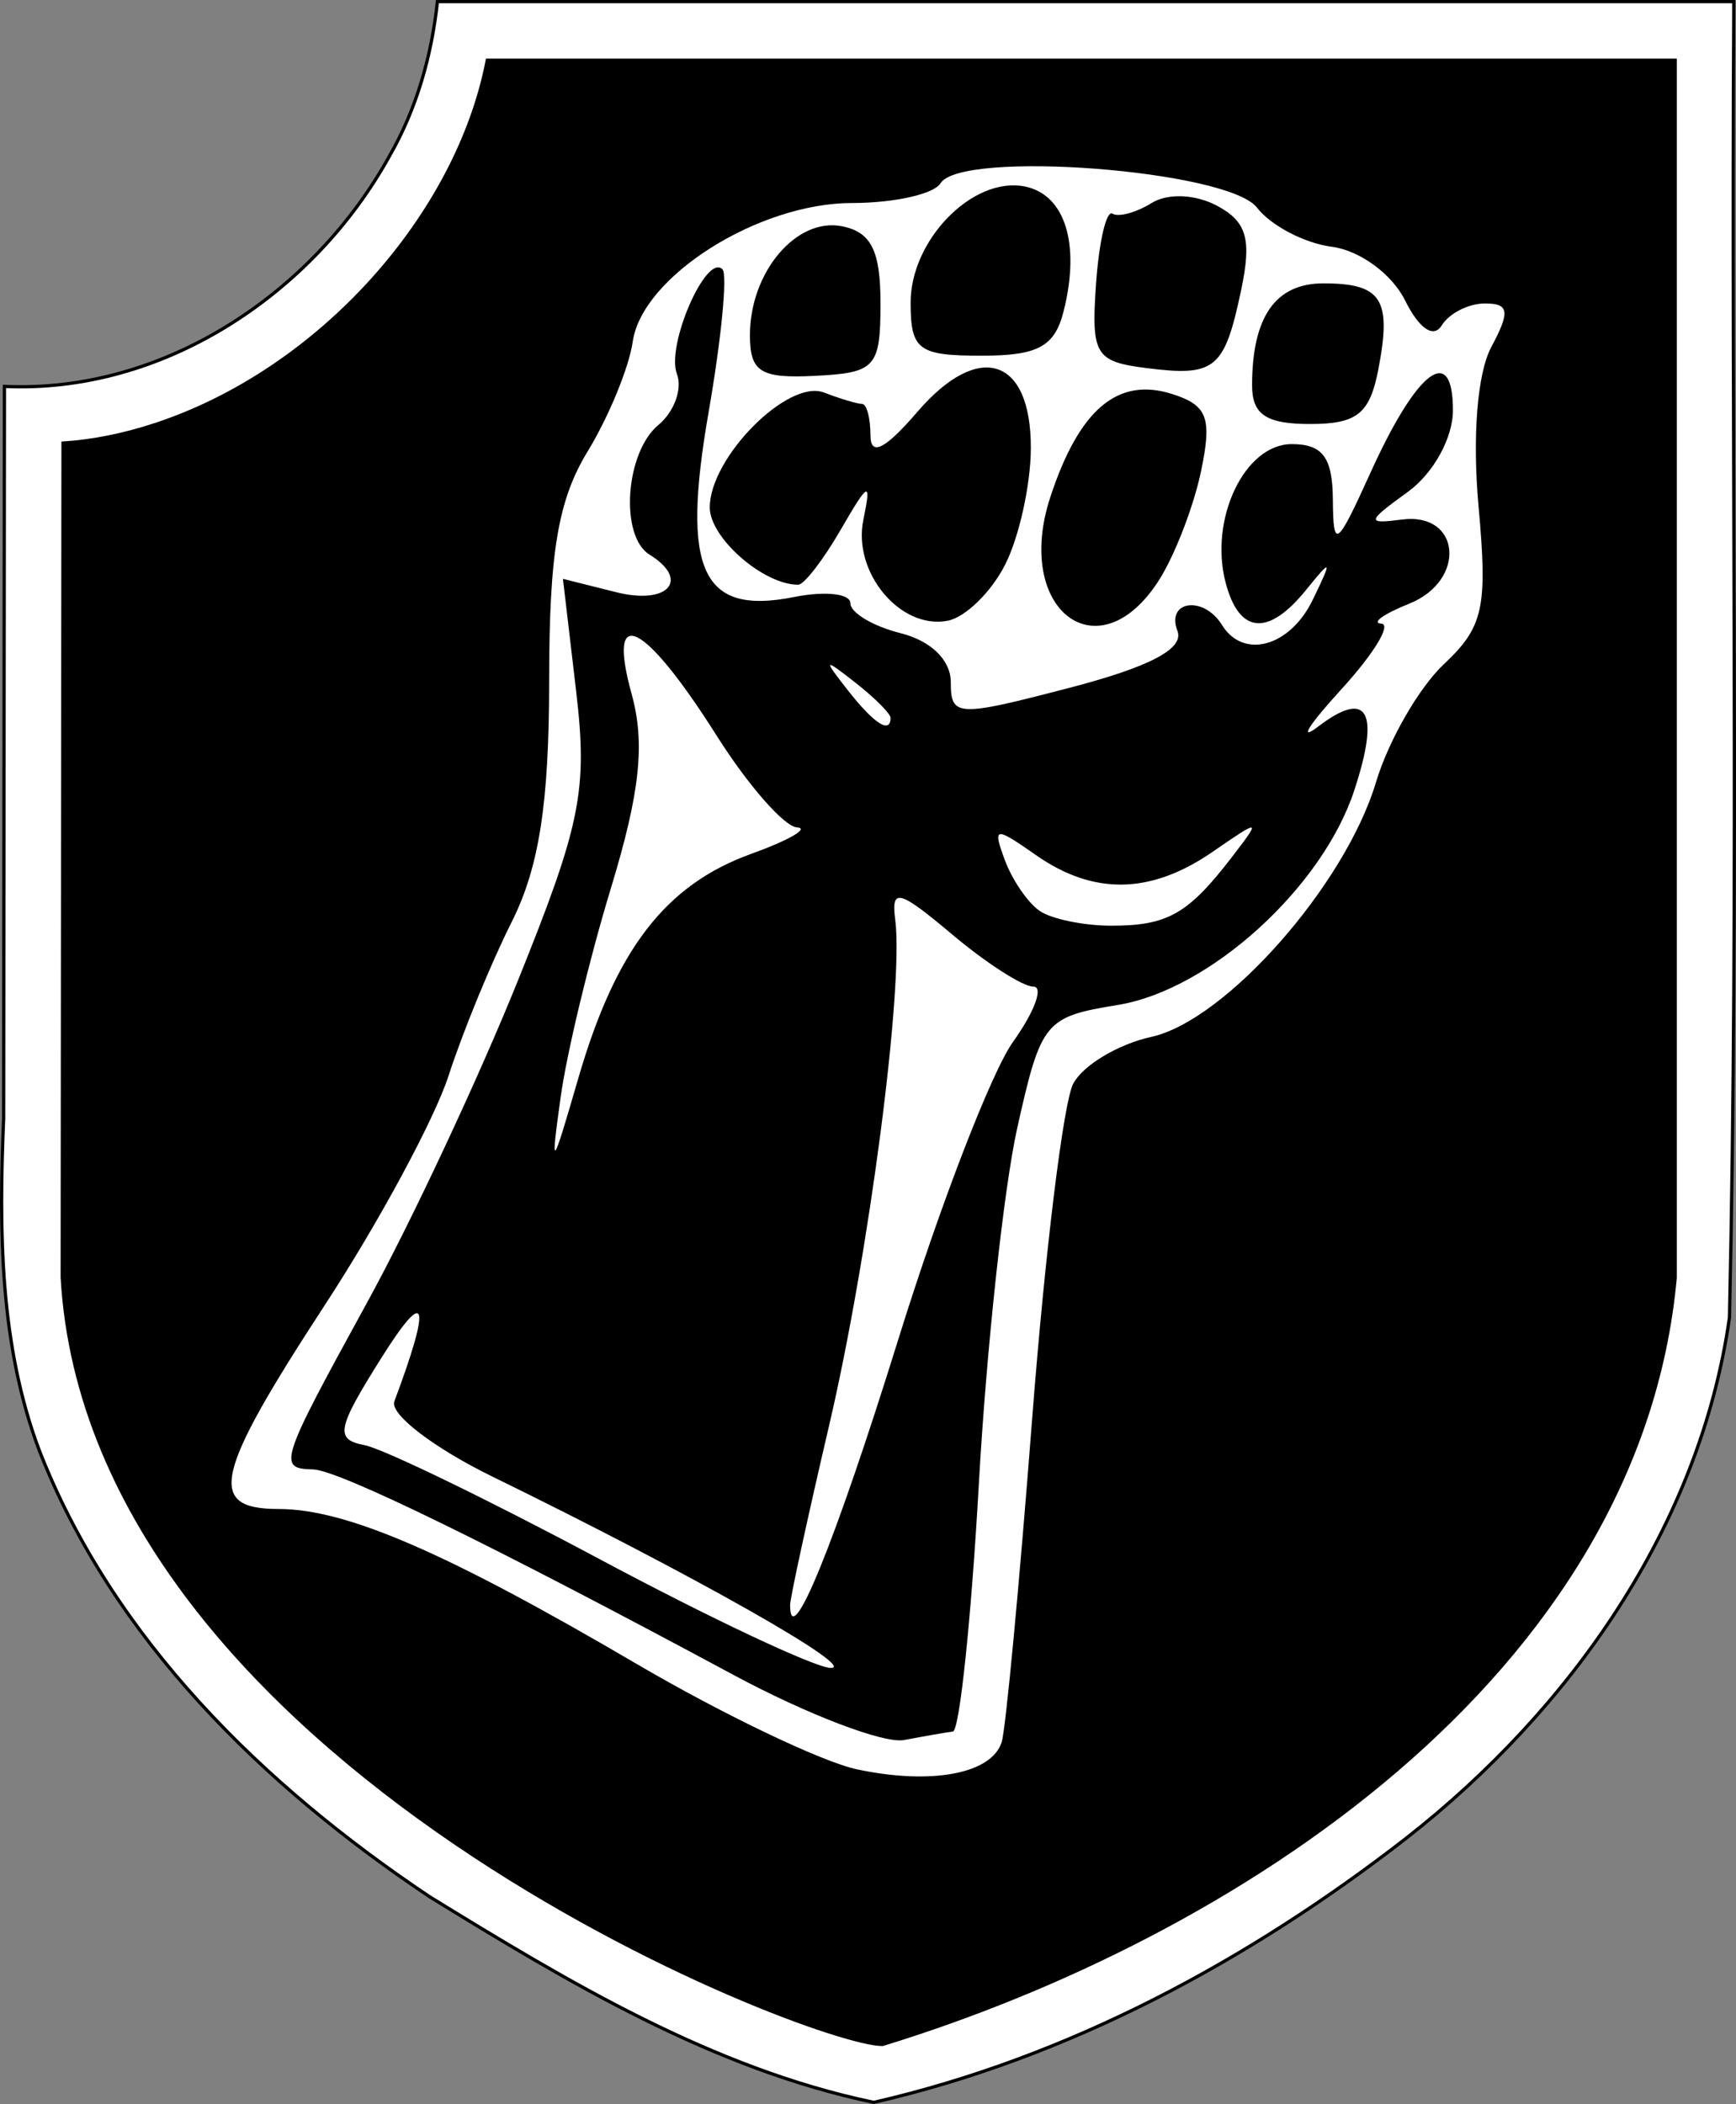 <?xml version="1.0" encoding="UTF-8" standalone="no"?>
<!-- Created with Inkscape (http://www.inkscape.org/) -->
<svg
   xmlns:dc="http://purl.org/dc/elements/1.1/"
   xmlns:cc="http://creativecommons.org/ns#"
   xmlns:rdf="http://www.w3.org/1999/02/22-rdf-syntax-ns#"
   xmlns:svg="http://www.w3.org/2000/svg"
   xmlns="http://www.w3.org/2000/svg"
   xmlns:sodipodi="http://sodipodi.sourceforge.net/DTD/sodipodi-0.dtd"
   xmlns:inkscape="http://www.inkscape.org/namespaces/inkscape"
   id="svg2"
   sodipodi:version="0.32"
   inkscape:version="0.46"
   width="533.099"
   height="645.906"
   version="1.0"
   sodipodi:docname="17th_SS_Division_Logo.svg"
   inkscape:output_extension="org.inkscape.output.svg.inkscape">
  <rect width="100%" height="100%" fill="#808080" stroke="none"/>
  <defs
     id="defs5">
    <inkscape:perspective
       sodipodi:type="inkscape:persp3d"
       inkscape:vp_x="0 : 526.18109 : 1"
       inkscape:vp_y="0 : 1000 : 0"
       inkscape:vp_z="744.09448 : 526.18109 : 1"
       inkscape:persp3d-origin="372.04724 : 350.78739 : 1"
       id="perspective9" />
    <inkscape:perspective
       sodipodi:type="inkscape:persp3d"
       inkscape:vp_x="0 : 526.18109 : 1"
       inkscape:vp_y="0 : 1000 : 0"
       inkscape:vp_z="744.09448 : 526.18109 : 1"
       inkscape:persp3d-origin="372.04724 : 350.78739 : 1"
       id="perspective2628" />
    <inkscape:perspective
       sodipodi:type="inkscape:persp3d"
       inkscape:vp_x="0 : 526.18109 : 1"
       inkscape:vp_y="0 : 1000 : 0"
       inkscape:vp_z="744.09448 : 526.18109 : 1"
       inkscape:persp3d-origin="372.04724 : 350.78739 : 1"
       id="perspective2548" />
    <inkscape:perspective
       sodipodi:type="inkscape:persp3d"
       inkscape:vp_x="0 : 526.18109 : 1"
       inkscape:vp_y="0 : 1000 : 0"
       inkscape:vp_z="744.09448 : 526.18109 : 1"
       inkscape:persp3d-origin="372.04724 : 350.78739 : 1"
       id="perspective2466" />
    <inkscape:perspective
       sodipodi:type="inkscape:persp3d"
       inkscape:vp_x="0 : 526.18109 : 1"
       inkscape:vp_y="0 : 1000 : 0"
       inkscape:vp_z="744.09448 : 526.18109 : 1"
       inkscape:persp3d-origin="372.04724 : 350.78739 : 1"
       id="perspective2519" />
    <inkscape:perspective
       sodipodi:type="inkscape:persp3d"
       inkscape:vp_x="0 : 526.18109 : 1"
       inkscape:vp_y="0 : 1000 : 0"
       inkscape:vp_z="744.09448 : 526.18109 : 1"
       inkscape:persp3d-origin="372.04724 : 350.78739 : 1"
       id="perspective2435" />
    <inkscape:perspective
       sodipodi:type="inkscape:persp3d"
       inkscape:vp_x="0 : 526.18109 : 1"
       inkscape:vp_y="0 : 1000 : 0"
       inkscape:vp_z="744.09448 : 526.18109 : 1"
       inkscape:persp3d-origin="372.04724 : 350.78739 : 1"
       id="perspective2472" />
    <inkscape:perspective
       id="perspective11"
       inkscape:persp3d-origin="273 : 219.33333 : 1"
       inkscape:vp_z="546 : 329 : 1"
       inkscape:vp_y="0 : 1000 : 0"
       inkscape:vp_x="0 : 329 : 1"
       sodipodi:type="inkscape:persp3d" />
    <inkscape:perspective
       id="perspective2588"
       inkscape:persp3d-origin="372.04724 : 350.78739 : 1"
       inkscape:vp_z="744.09448 : 526.18109 : 1"
       inkscape:vp_y="0 : 1000 : 0"
       inkscape:vp_x="0 : 526.18109 : 1"
       sodipodi:type="inkscape:persp3d" />
    <inkscape:perspective
       id="perspective2704"
       inkscape:persp3d-origin="372.04724 : 350.78739 : 1"
       inkscape:vp_z="744.09448 : 526.18109 : 1"
       inkscape:vp_y="0 : 1000 : 0"
       inkscape:vp_x="0 : 526.18109 : 1"
       sodipodi:type="inkscape:persp3d" />
  </defs>
  <sodipodi:namedview
     inkscape:window-height="667"
     inkscape:window-width="640"
     inkscape:pageshadow="2"
     inkscape:pageopacity="0.0"
     guidetolerance="10.0"
     gridtolerance="10.0"
     objecttolerance="10.0"
     borderopacity="1.0"
     bordercolor="#666666"
     pagecolor="#ffffff"
     id="base"
     showgrid="false"
     inkscape:zoom="0.22211539"
     inkscape:cx="289.50075"
     inkscape:cy="318.41313"
     inkscape:window-x="66"
     inkscape:window-y="87"
     inkscape:current-layer="svg2" />
  <g
     id="g2750"
     transform="translate(526.701,217.434)">
    <g
       id="g2491">
      <path
         style="fill:#ffffff;fill-opacity:1;fill-rule:evenodd;stroke:#000000;stroke-width:1px;stroke-linecap:butt;stroke-linejoin:miter;stroke-opacity:1"
         d="M 5.72,-214.934 C 4.91,-80.953 7.333,53.079 4.395,187.026 C -4.704,251.252 -44.554,307.461 -94.75,346.782 C -143.108,384.367 -198.434,414.226 -258.374,427.973 C -307.988,417.595 -352.052,391.11 -394.706,364.887 C -445.639,330.869 -491.988,285.797 -514.62,227.876 C -526.832,195.469 -527.034,160.149 -525.586,125.91 C -525.506,51.004 -525.419,-23.902 -525.343,-98.809 C -476.355,-96.554 -430.371,-127.491 -407.155,-169.434 C -398.754,-184.007 -394.164,-200.272 -392.374,-216.934 C -259.676,-216.934 -126.978,-216.934 5.72,-216.934 L 5.72,-215.934 L 5.72,-214.934 z"
         id="path2308" />
      <path
         style="fill:#000000;fill-rule:evenodd;stroke:#000000;stroke-width:1px;stroke-linecap:butt;stroke-linejoin:miter;stroke-opacity:1"
         d="M -12.28,-198.934 L -12.28,174.848 C -23.432,297.099 -148.25,377.257 -255.718,410.191 C -277.792,410.191 -499.012,324.198 -507.593,174.754 L -507.343,-81.402 C -498.284,-81.991 -488.733,-83.88 -478.843,-87.152 C -428.325,-103.866 -386.187,-151.448 -377.061,-198.934 L -12.28,-198.934 z"
         id="rect2245" />
    </g>
    <path
       id="path2748"
       d="M -263.52,325.736 C -274.268,323.455 -304.799,308.846 -331.368,293.273 C -389.767,259.044 -420.385,245.807 -441.157,245.807 C -463.377,245.807 -460.98,235.327 -426.776,182.93 C -410.276,157.655 -393.246,126.073 -388.933,112.749 C -384.619,99.424 -375.914,78.225 -369.589,65.638 C -361.139,48.826 -358.081,29.188 -358.064,-8.378 C -358.046,-47.837 -355.35,-63.924 -346.25,-78.847 C -339.765,-89.482 -333.53,-104.652 -332.395,-112.559 C -329.524,-132.554 -293.806,-155.114 -265.019,-155.114 C -252.151,-155.114 -239.942,-157.834 -237.887,-161.159 C -231.495,-171.502 -149.587,-165.218 -140.708,-153.704 C -136.444,-148.174 -126.085,-142.76 -117.689,-141.672 C -109.167,-140.568 -99.259,-133.323 -95.26,-125.27 C -90.901,-116.491 -86.473,-113.474 -83.948,-117.56 C -81.666,-121.253 -75.702,-124.274 -70.694,-124.274 C -63.268,-124.274 -62.907,-121.81 -68.738,-110.916 C -73.041,-102.875 -74.605,-83.427 -72.668,-62.056 C -69.841,-30.882 -71.141,-24.965 -83.329,-13.514 C -90.964,-6.342 -100.336,9.961 -104.158,22.715 C -113.621,54.303 -150.317,95.866 -173.174,100.886 C -183.338,103.119 -194.117,109.577 -197.128,115.238 C -200.138,120.899 -205.813,167.165 -209.737,218.051 C -213.662,268.937 -217.879,313.655 -219.11,317.425 C -222.279,327.134 -240.701,330.581 -263.52,325.736 z M -234.086,314.127 C -232.038,313.867 -228.449,279.654 -226.111,238.097 C -223.773,196.54 -218.453,147.311 -214.29,128.699 C -207.003,96.123 -205.849,94.718 -183.419,91.072 C -155.293,86.5 -120.715,55.168 -110.868,25.332 C -102.793,0.864 -106.692,-6.012 -122.012,5.682 C -128.031,10.276 -124.803,5.121 -114.839,-5.775 C -104.875,-16.671 -99.324,-25.762 -102.503,-25.977 C -105.682,-26.192 -101.832,-28.954 -93.947,-32.115 C -76.275,-39.2 -78.09,-60.283 -96.17,-57.94 C -107.212,-56.51 -107.056,-57.257 -94.405,-66.403 C -86.553,-72.078 -80.527,-82.962 -80.527,-91.466 C -80.527,-112.145 -91.483,-103.948 -105.706,-72.627 C -116.308,-49.279 -117.275,-48.577 -117.399,-64.136 C -117.502,-77.01 -120.544,-81.098 -130.024,-81.098 C -144.478,-81.098 -155.448,-58.136 -150.335,-38.584 C -146.197,-22.76 -137.245,-21.963 -125.585,-36.38 C -117.706,-46.121 -117.51,-45.82 -123.58,-33.296 C -130.573,-18.864 -144.863,-14.913 -151.459,-25.586 C -157.075,-34.672 -168.715,-33.098 -165.123,-23.737 C -163.024,-18.269 -173.599,-12.711 -198.387,-6.253 C -232.861,2.728 -234.727,2.64 -234.727,-7.984 C -234.727,-14.785 -240.782,-20.702 -250.147,-23.053 C -258.628,-25.181 -265.567,-29.328 -265.567,-32.268 C -265.567,-35.208 -273.356,-36.056 -282.875,-34.152 C -311.235,-28.48 -317.577,-42.22 -309.091,-90.95 C -305.171,-113.464 -303.263,-133.186 -304.853,-134.776 C -309.84,-139.763 -322.19,-111.394 -318.837,-102.655 C -317.081,-98.079 -319.643,-91.017 -324.53,-86.962 C -334.694,-78.526 -336.447,-52.86 -327.247,-47.174 C -314.661,-39.395 -321.526,-31.631 -337.455,-35.629 L -353.831,-39.739 L -349.781,-5.277 C -346.203,25.166 -348.284,35.519 -367.629,83.525 C -379.672,113.413 -400.494,157.859 -413.899,182.294 C -440.952,231.609 -441.531,233.391 -430.561,233.659 C -422.711,233.85 -375.527,256.906 -301.501,296.725 C -278.859,308.904 -255.266,317.908 -249.072,316.734 C -242.879,315.56 -236.135,314.386 -234.086,314.127 z M -342.667,261.156 C -376.591,243.034 -409.032,227.309 -414.757,226.212 C -423.913,224.459 -423.299,221.245 -409.664,199.547 C -395.621,177.199 -394.11,182.13 -405.608,212.783 C -407.066,216.671 -393.501,227.064 -375.463,235.879 C -313.889,265.969 -262.47,295.073 -271.735,294.589 C -276.824,294.324 -308.743,279.279 -342.667,261.156 z M -284.071,275.284 C -284.071,273.177 -278.671,248.335 -272.07,220.08 C -259.856,167.796 -249.099,85.409 -251.798,64.82 C -253.079,55.049 -250.62,55.699 -234.283,69.446 C -223.829,78.242 -212.631,85.439 -209.397,85.439 C -206.163,85.439 -208.961,93.071 -215.614,102.401 C -222.267,111.73 -238.071,152.67 -250.734,193.379 C -270.309,256.313 -284.071,290.124 -284.071,275.284 z M -354.533,119.363 C -352.652,105.793 -345.717,76.966 -339.122,55.302 C -330.147,25.821 -328.542,10.802 -332.741,-4.406 C -340.5,-32.508 -328.909,-26.82 -306.619,8.413 C -296.987,23.638 -285.892,36.306 -281.963,36.564 C -278.034,36.822 -284.381,40.487 -296.067,44.709 C -322.346,54.204 -337.639,74.061 -349.114,113.587 C -357.329,141.882 -357.712,142.29 -354.533,119.363 z M -207.421,62.214 C -211.061,59.722 -215.882,52.693 -218.134,46.596 C -221.929,36.321 -221.23,36.208 -208.601,45.054 C -190.901,57.452 -173.318,57.142 -154.373,44.099 C -139.506,33.863 -139.355,33.902 -148.375,45.641 C -161.819,63.139 -168.144,66.746 -185.383,66.746 C -193.864,66.746 -203.781,64.706 -207.421,62.214 z M -266.354,-5.54 C -274.026,-15.322 -273.808,-15.541 -264.025,-7.868 C -258.088,-3.213 -253.231,1.645 -253.231,2.926 C -253.231,8.002 -258.296,4.735 -266.354,-5.54 z M -218.011,-44.144 C -213.735,-52.595 -210.196,-68.618 -210.146,-79.749 C -210.02,-107.734 -226.104,-112.95 -244.951,-91.039 C -254.938,-79.428 -259.399,-77.205 -259.399,-83.838 C -259.399,-89.116 -260.56,-93.434 -261.979,-93.434 C -263.397,-93.434 -268.665,-95.01 -273.685,-96.936 C -284.721,-101.171 -308.743,-76.991 -308.743,-61.648 C -308.743,-52.316 -292.27,-37.922 -281.59,-37.922 C -279.779,-37.922 -273.886,-45.555 -268.494,-54.884 C -259.947,-69.671 -259.061,-70.052 -261.58,-57.859 C -264.922,-41.681 -250.204,-24.076 -235.675,-26.874 C -230.236,-27.922 -222.287,-35.693 -218.011,-44.144 z M -170.711,-39.464 C -165.877,-47.097 -160.094,-62.122 -157.86,-72.854 C -154.455,-89.206 -155.903,-93.034 -166.802,-96.493 C -183.451,-101.777 -195.27,-91.788 -204.129,-64.946 C -215.599,-30.189 -189.289,-10.127 -170.711,-39.464 z M -103.401,-104.193 C -99.303,-125.631 -102.405,-130.442 -120.323,-130.442 C -135.03,-130.442 -142.207,-120.163 -142.207,-99.097 C -142.207,-90.17 -137.842,-87.266 -124.422,-87.266 C -109.927,-87.266 -106.038,-90.397 -103.401,-104.193 z M -256.315,-124.377 C -256.315,-140.546 -259.195,-146.248 -268.243,-147.99 C -282.215,-150.681 -296.407,-133.837 -296.407,-114.565 C -296.407,-103.217 -293.187,-101.207 -276.361,-102.054 C -257.807,-102.987 -256.315,-104.648 -256.315,-124.377 z M -145.545,-128.471 C -142.279,-143.986 -143.824,-149.378 -152.937,-154.255 C -159.626,-157.834 -168.078,-158.185 -173.085,-155.091 C -177.829,-152.159 -183.23,-150.696 -185.088,-151.84 C -186.947,-152.984 -189.214,-143.275 -190.127,-130.266 C -191.65,-108.569 -190.374,-106.433 -174.707,-104.444 C -153.472,-101.75 -150.687,-104.045 -145.545,-128.471 z M -200.065,-121.936 C -194.871,-142.63 -199.654,-157.808 -212.127,-160.21 C -227.99,-163.265 -247.063,-143.797 -247.063,-124.551 C -247.063,-109.991 -244.722,-108.237 -225.283,-108.237 C -207.925,-108.237 -202.805,-111.018 -200.065,-121.936 z"
       style="fill:#ffffff" />
  </g>
</svg>
